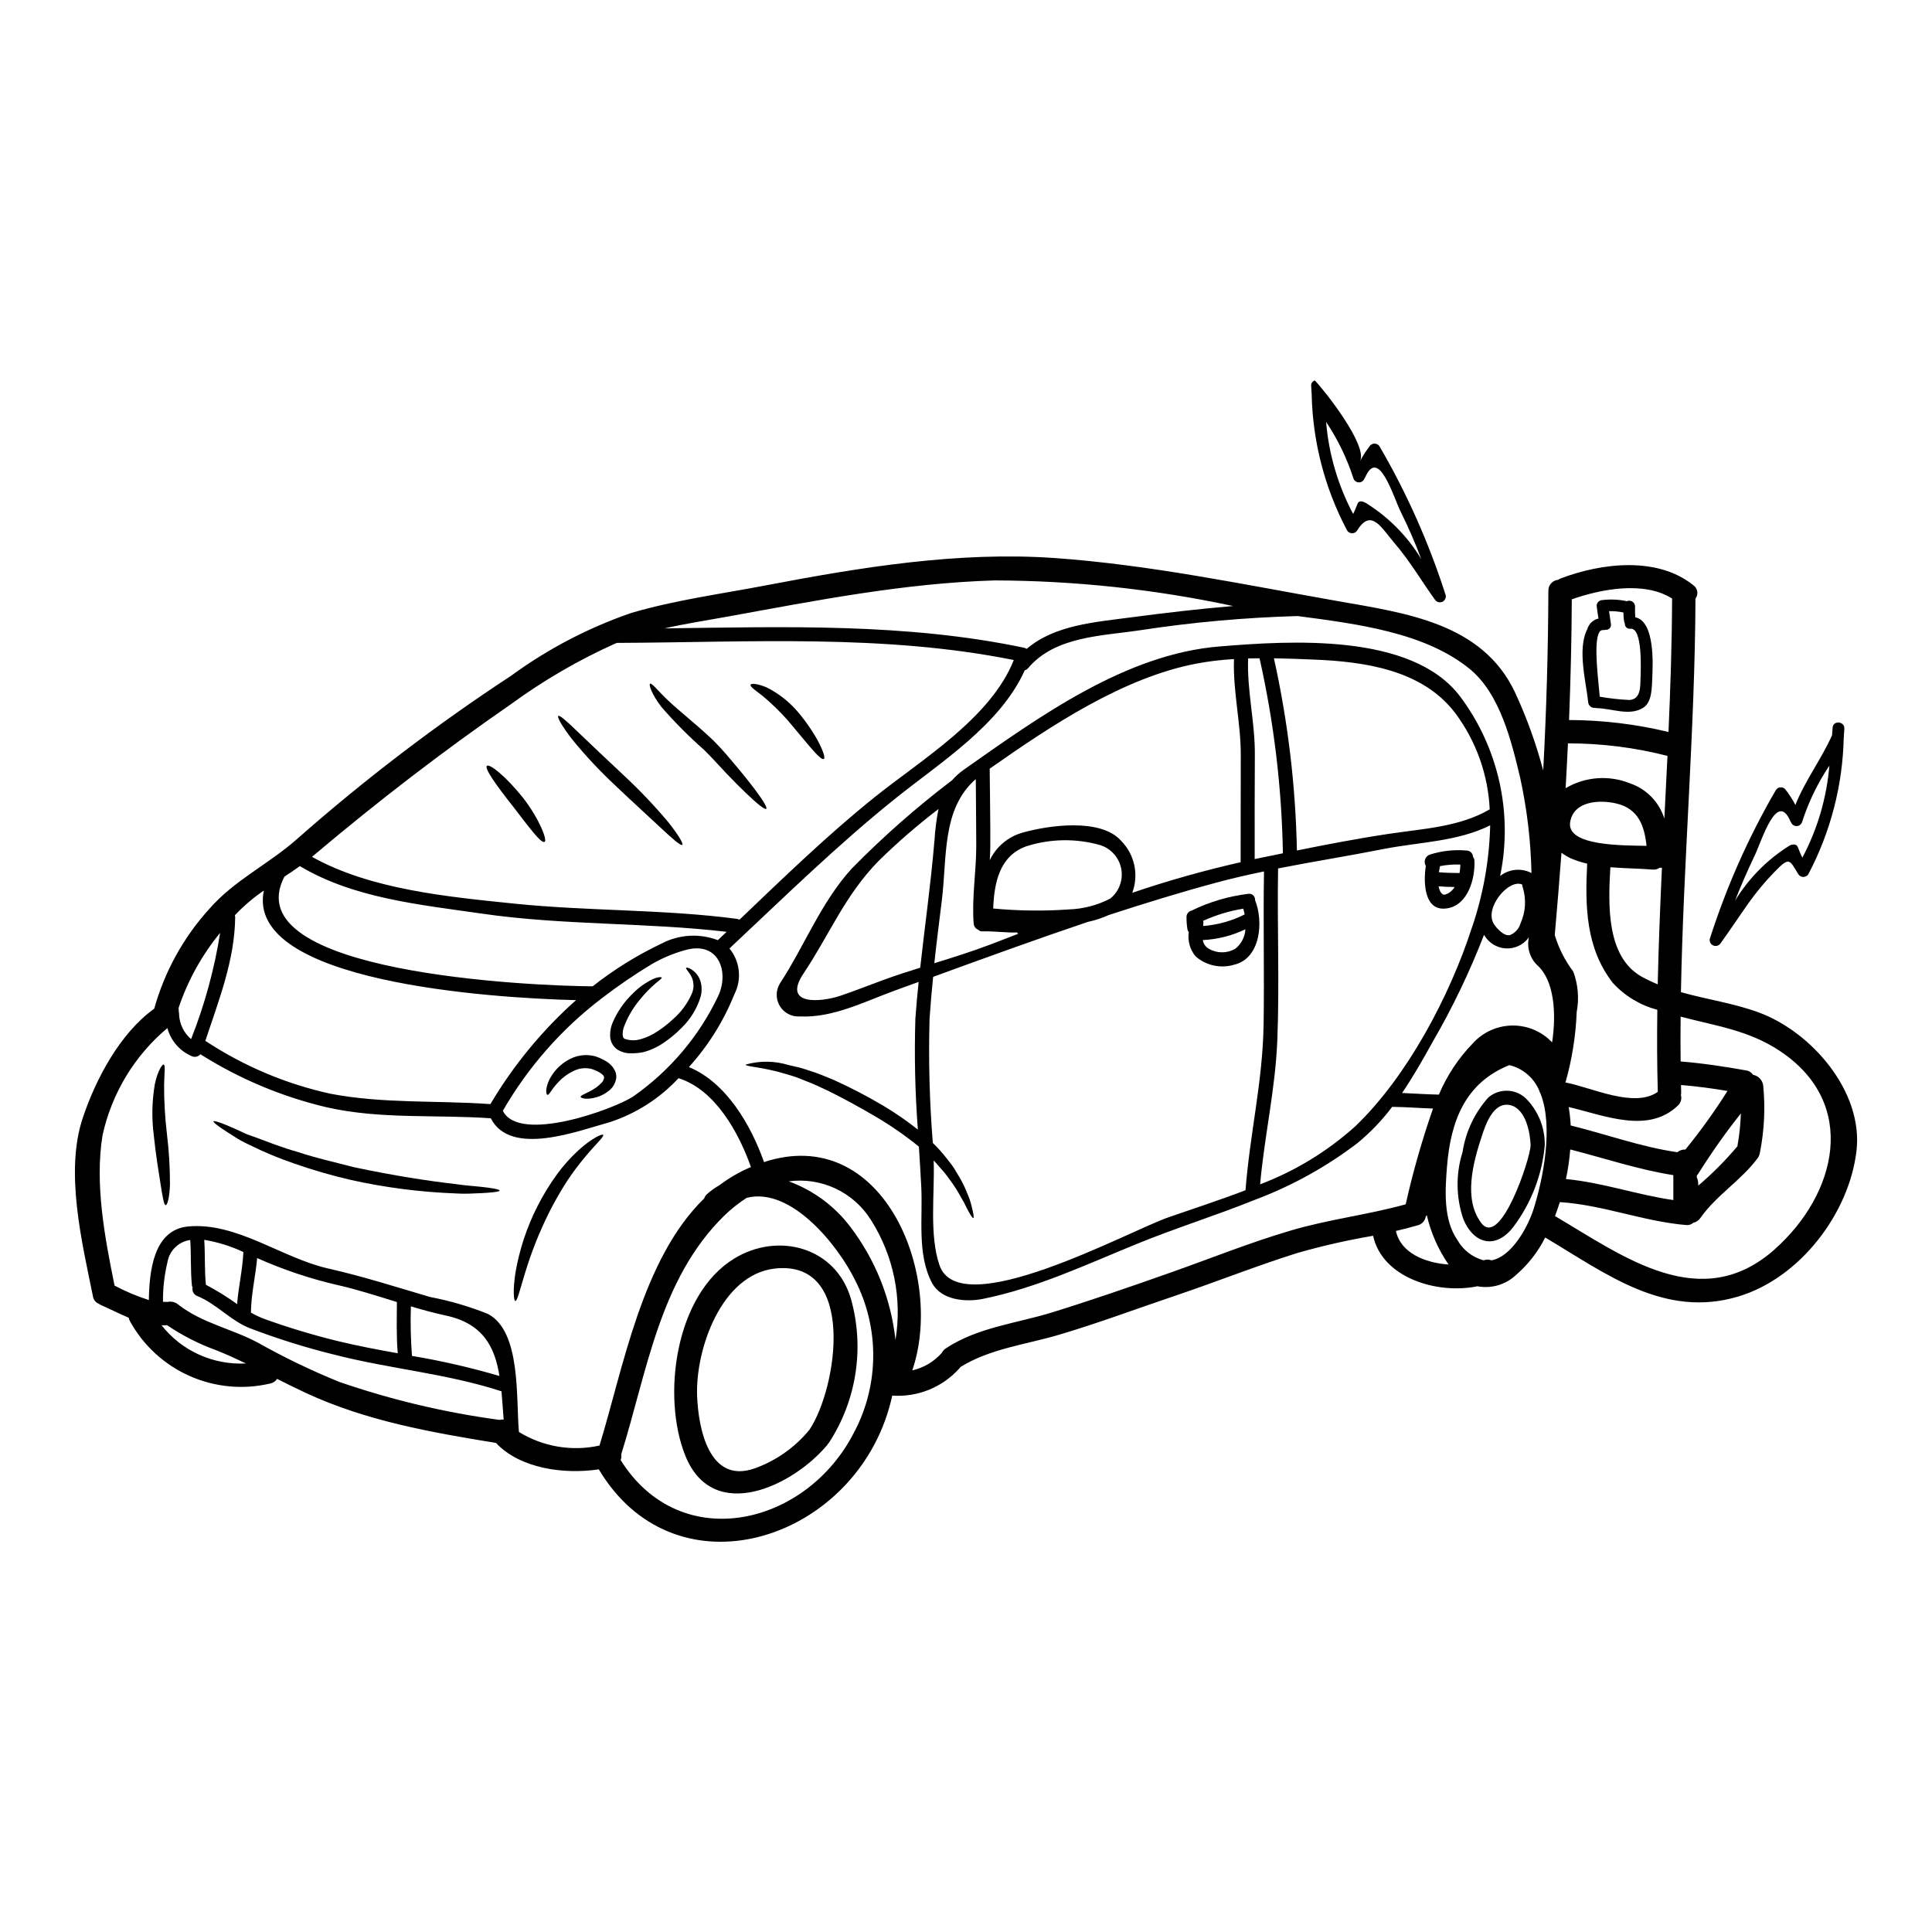<?xml version="1.0" encoding="UTF-8"?>
<!-- Uploaded to: SVG Find, www.svgrepo.com, Generator: SVG Find Mixer Tools -->
<svg fill="#000000" width="800px" height="800px" version="1.1" viewBox="144 144 512 512" xmlns="http://www.w3.org/2000/svg">
 <g>
  <path d="m610.06 412.3c13.973 5.117 27.723 20.93 25.938 36.605-1.883 16.531-14.906 33.727-31.238 38.656-19.707 5.938-35.133-6.027-51.262-15.609-1.879 3.746-4.477 7.09-7.641 9.84-2.742 2.641-6.59 3.789-10.328 3.082-10.746 2.215-25.238-2.273-27.641-13.383-6.785 1.156-13.5 2.684-20.117 4.574-10.871 3.418-21.426 7.641-32.234 11.285-10.352 3.481-20.598 7.348-31.094 10.434-8.66 2.547-18.18 3.664-25.941 8.508h-0.004c-0.09 0.16-0.203 0.305-0.332 0.434-4.5 4.965-11.027 7.59-17.711 7.125-0.508 2.336-1.18 4.633-2.012 6.871-12.152 32.879-56.188 45.484-75.754 12.672-9.273 1.391-20.859-0.203-27.246-7-17.246-2.812-34.453-5.836-50.434-13.27-2.547-1.18-5.074-2.445-7.578-3.707h0.004c-0.41 0.633-1.062 1.074-1.801 1.223-7.141 1.688-14.633 0.996-21.344-1.973-6.707-2.969-12.262-8.047-15.812-14.465-0.18-0.309-0.305-0.645-0.371-0.992-2.426-1.016-4.805-2.238-7.309-3.332-0.211-0.098-0.414-0.219-0.602-0.355-0.855-0.34-1.457-1.117-1.574-2.027-2.898-14.266-7.449-32.922-2.711-47.16 3.398-10.234 9.84-22.488 18.965-29.027h-0.004c2.734-9.801 7.711-18.832 14.535-26.375 6.727-7.742 15.879-11.945 23.434-18.695h0.004c17.828-15.707 36.75-30.137 56.621-43.168 9.734-7.117 20.48-12.727 31.883-16.648 11.656-3.418 23.809-5.031 35.711-7.309 25.051-4.781 50.891-9.023 76.48-7.223 25.316 1.797 50.242 7.059 75.18 11.445 17.867 3.148 38.113 5.797 46.77 24.141h-0.004c3.098 6.668 5.598 13.598 7.481 20.703 0.852-15.832 1.305-31.691 1.367-47.574h-0.004c-0.047-1.52 1.098-2.816 2.609-2.957 0.219-0.156 0.457-0.281 0.707-0.375 10.805-4.078 25.523-5.879 35.113 1.824v-0.004c0.551 0.391 0.922 0.984 1.027 1.652 0.105 0.668-0.062 1.352-0.469 1.891-0.145 34.82-3.211 69.543-3.852 104.3 6.805 1.922 13.945 2.918 20.594 5.359zm4.328 62.707c16.316-14.531 22.277-38.484 1.367-52.441-8.32-5.57-17.098-6.691-26.371-9.152-0.039 3.938-0.062 7.926 0 11.883 5.879 0.477 11.719 1.367 17.535 2.402v0.004c0.684 0.137 1.285 0.551 1.656 1.137 1.438 0.254 2.535 1.43 2.695 2.879 0.57 5.805 0.297 11.664-0.809 17.395 0 0.121-0.062 0.203-0.082 0.312v-0.004c-0.051 0.531-0.246 1.039-0.559 1.469-4.387 5.945-10.973 9.84-15.195 15.883h-0.004c-0.441 0.652-1.113 1.109-1.883 1.281-0.5 0.441-1.16 0.656-1.824 0.602-11.387-0.953-22.172-5.359-33.539-6.086-0.395 1.262-0.828 2.504-1.281 3.703 18.129 10.684 38.688 26.254 58.312 8.738zm-9.914-27.551c0.496-2.766 0.789-5.57 0.871-8.383-3.969 4.996-7.66 10.207-11.055 15.609-0.164 0.309-0.375 0.586-0.621 0.828v0.52c0.195 0.387 0.312 0.809 0.348 1.238 0.023 0.312 0.023 0.621 0.043 0.934 3.742-3.184 7.211-6.672 10.371-10.434 0.008-0.105 0.027-0.211 0.059-0.316zm-13.832 1.18 0.004 0.004c4.031-4.945 7.758-10.129 11.156-15.527-4.098-0.684-8.18-1.242-12.32-1.574 0.023 0.641 0.023 1.281 0.043 1.926v-0.004c0.004 0.254-0.016 0.504-0.062 0.75 0.285 1.023-0.043 2.117-0.844 2.812-7.91 7.539-19.422 2.566-28.902 0.352 0.273 1.617 0.453 3.25 0.535 4.887 9.422 2.316 18.613 5.691 28.242 7.086h-0.004c0.613-0.492 1.387-0.746 2.172-0.711zm-3.188 13.383v-6.594c-9.297-1.469-18.219-4.473-27.328-6.809h0.004c-0.207 2.637-0.586 5.258-1.141 7.844 9.684 0.914 18.914 4.203 28.484 5.57zm-1.285-124.04c0.516-11.781 0.91-23.562 0.953-35.359-7.352-4.676-18.715-2.566-26.582 0.207-0.043 10.664-0.312 21.324-0.723 31.988l-0.004-0.004c8.879 0.027 17.723 1.09 26.355 3.168zm-1.098 22.961c0.289-5.551 0.559-11.074 0.828-16.625h-0.004c-8.613-2.207-17.477-3.32-26.371-3.316-0.184 3.938-0.395 7.93-0.621 11.883 5.184-3.066 11.5-3.539 17.082-1.281 4.348 1.484 7.723 4.957 9.086 9.34zm-0.641 12.988c-0.207 0.047-0.414 0.059-0.625 0.039-0.535 0.391-1.203 0.562-1.859 0.477-3.625-0.289-7.434-0.312-11.184-0.617-0.578 9.84-1.117 23.684 8.266 28.984 1.387 0.766 2.82 1.449 4.285 2.047 0.227-10.297 0.641-20.605 1.117-30.918zm-1.098 59.434c-0.207-7.266-0.227-14.512-0.125-21.758h-0.004c-4.512-1.191-8.594-3.648-11.754-7.086-7.227-9.215-7.41-20.438-6.832-31.637h-0.004c-1.465-0.34-2.898-0.805-4.285-1.387-0.895-0.41-1.742-0.918-2.527-1.508-0.535 7.266-1.137 14.562-1.777 21.82 1.047 3.488 2.711 6.762 4.906 9.664 1.273 3.422 1.586 7.121 0.91 10.707-0.246 6.328-1.246 12.605-2.981 18.695 6.746 1.223 18.156 6.938 24.473 2.484zm-2.981-65.195c-0.559-5.176-2.051-9.84-8.035-11.242-4.367-1.016-11.266-0.723-12.203 4.91-1.105 6.453 14.168 6.188 20.238 6.328zm-25.031 52.07c1.18-7.703 0.559-16.438-3.914-20.434-2.004-1.93-2.844-4.769-2.219-7.477-0.039 0.086-0.086 0.168-0.145 0.246-1.441 1.891-3.738 2.926-6.109 2.754-2.367-0.172-4.492-1.527-5.648-3.602-3.801 9.832-8.367 19.352-13.664 28.469-2.504 4.535-5.117 9.129-8.055 13.457 3.25 0.141 6.504 0.371 9.754 0.434 2.106-5.004 5.121-9.574 8.891-13.477 2.66-3.008 6.457-4.762 10.473-4.832 4.012-0.074 7.871 1.543 10.633 4.457zm-4.949 44.312c2.527-7.945 5.359-21.902 1.887-30.719l-0.004-0.004c-0.152-0.262-0.27-0.539-0.352-0.832-1.414-3.371-4.352-5.871-7.91-6.727-11.551 4.637-15.547 14.562-16.531 26.977-0.496 6.188-0.992 13.953 2.754 19.355l0.004 0.004c1.5 2.668 4.016 4.617 6.977 5.402 0.652-0.27 1.383-0.27 2.031 0 5.492-0.984 9.715-9.02 11.145-13.457zm-3.438-75.793c1.367-3.008 1.59-6.406 0.621-9.566-0.105-0.246-0.16-0.516-0.164-0.785-3.606-1.594-10.207 6.336-7.453 10.535 0.723 1.117 2.691 3.269 4.242 2.859 1.34-0.539 2.359-1.664 2.754-3.055zm2.922-13.383c-0.176-8.449-1.168-16.859-2.965-25.117-2.293-9.688-5.359-22.434-13.434-29.004-11.863-9.629-29.566-11.883-45.566-13.992-13.902 0.387-27.766 1.633-41.516 3.723-10.188 1.574-22.73 1.535-29.938 10.105-0.223 0.266-0.527 0.457-0.867 0.539-6.5 14.473-22.297 24.367-34.199 33.914-15.465 12.379-29.605 26.273-44.055 39.812h-0.004c2.812 3.43 3.324 8.199 1.305 12.148-2.844 7.09-6.926 13.621-12.051 19.285 9.938 4.098 16.418 15.352 19.918 25.191 0.457-0.145 0.891-0.312 1.348-0.438 30.828-8.777 46.395 30.992 37.926 55.633 3.027-0.691 5.762-2.312 7.824-4.637 0.246-0.488 0.621-0.906 1.078-1.203 8.445-5.59 18.613-6.582 28.113-9.52 10.453-3.231 20.805-6.812 31.117-10.453 10.703-3.769 21.301-8.059 32.211-11.266 10.02-2.961 20.414-4.16 30.414-6.934l0.004-0.004c1.926-8.59 4.344-17.062 7.246-25.375-3.602-0.121-7.227-0.414-10.828-0.453-2.711 3.609-5.852 6.879-9.355 9.73-8.199 6.227-17.258 11.23-26.895 14.859-0.141 0.07-0.285 0.129-0.438 0.172-10.164 4.078-20.703 7.367-30.992 11.57-13.414 5.465-26.5 11.676-40.785 14.562-4.453 0.91-11.02 0.395-13.477-4.223-4.039-7.641-2.402-17.32-2.859-25.633-0.184-3.5-0.391-7-0.621-10.496-3.504-2.844-7.211-5.426-11.094-7.731-4.535-2.668-8.902-5.07-12.961-7.059-2.027-0.934-3.957-1.887-5.836-2.57-0.914-0.352-1.801-0.742-2.672-1.055-0.871-0.312-1.738-0.539-2.547-0.789-6.356-1.969-10.848-1.945-10.785-2.547v0.004c3.738-1.055 7.703-1.004 11.414 0.145 0.871 0.207 1.777 0.395 2.711 0.621 0.934 0.227 1.887 0.578 2.879 0.891 2.012 0.602 4.039 1.492 6.211 2.363 4.578 2.066 9.035 4.387 13.352 6.953 3.152 1.887 6.18 3.973 9.055 6.258-0.742-9.789-0.961-19.613-0.66-29.422 0.223-3.246 0.535-6.481 0.867-9.711-2.027 0.727-4.035 1.473-6.043 2.195-8.141 2.941-16.648 7.41-25.508 6.953l-0.004 0.004c-2.137 0.121-4.168-0.957-5.258-2.801-1.094-1.844-1.07-4.141 0.062-5.957 6.543-10.016 10.91-21.57 19.066-30.473 8.266-8.418 17.133-16.219 26.527-23.352 0.934-1.055 1.98-2 3.133-2.812 19.918-13.996 42.902-30.699 67.883-32.668 18.449-1.492 50.824-3.688 63.641 13.27v-0.004c10.184 13.613 14.039 30.934 10.602 47.578 2.371-1.875 5.621-2.184 8.305-0.789zm-15.742 14.367h-0.004c2.965-8.711 4.582-17.82 4.805-27.02-8.66 4.328-18.652 4.41-28.113 6.25-9.316 1.848-18.734 3.332-28.094 5.176-0.27 15.133 0.395 30.309-0.203 45.445-0.5 12.988-3.418 25.422-4.559 38.262l-0.008 0.004c9.297-3.516 17.855-8.734 25.238-15.387 13.758-13.152 25.105-34.66 30.922-52.734zm4.68-31.238-0.004-0.004c-0.426-9.203-3.594-18.07-9.09-25.465-8.734-11.551-24.078-13.707-37.719-14.246-3.438-0.145-6.894-0.27-10.375-0.332v0.004c3.707 16.734 5.75 33.793 6.086 50.93 8.199-1.656 16.438-3.231 24.66-4.453 8.91-1.328 18.496-1.805 26.426-6.441zm-10.906 120.61c-2.734-3.965-4.695-8.41-5.777-13.105-0.082 0.145-0.184 0.293-0.27 0.414-0.199 1.117-1.031 2.016-2.133 2.301-1.906 0.559-3.828 1.035-5.773 1.492 1.223 5.773 7.617 8.465 13.953 8.898zm-51.383-107.45c2.484-0.496 4.969-1.016 7.477-1.531-0.301-17.391-2.371-34.707-6.188-51.676-1.016 0-2.031 0.02-3.023 0.039-0.355 8.363 1.844 17 1.777 25.445-0.066 9.223-0.043 17.957-0.043 27.723zm2.363 44.082c0.207-13.598-0.121-27.203 0.102-40.805-4.305 0.891-8.59 1.863-12.836 3.023-9.48 2.547-18.895 5.469-28.301 8.531v-0.004c-1.777 0.809-3.641 1.422-5.551 1.824-13.746 4.637-27.41 9.609-40.988 14.562-0.375 3.703-0.703 7.41-0.953 11.117-0.301 10.973-0.012 21.953 0.867 32.895 1.363 1.324 2.633 2.742 3.789 4.25 0.621 0.848 1.305 1.594 1.824 2.441s0.992 1.637 1.449 2.406l-0.004-0.004c0.816 1.383 1.516 2.832 2.09 4.328 0.496 1.098 0.875 2.242 1.145 3.418 0.496 1.926 0.66 3.004 0.434 3.062-0.227 0.059-0.828-0.871-1.695-2.566h-0.004c-0.48-1.055-1.027-2.078-1.637-3.062-0.723-1.344-1.531-2.637-2.422-3.871-0.496-0.66-1.016-1.387-1.574-2.133-0.559-0.746-1.219-1.406-1.863-2.152-0.395-0.496-0.852-0.992-1.305-1.469 0.309 8.633-1.223 19.68 1.531 27.742 5.34 15.57 50.121-9.004 60.613-12.648 6.644-2.316 13.641-4.574 20.496-7.203 1.121-14.699 4.559-28.879 4.785-43.707zm-6.09-43.25c0-10.105 0.039-19.07 0.039-28.57 0-8.445-2.109-16.875-1.797-25.258h-0.004c-3.312 0.176-6.613 0.57-9.875 1.18-19.484 3.703-38.551 16.418-54.863 27.863 0.039 6.812 0.203 13.625 0.164 20.438-0.02 1.262-0.062 2.547-0.145 3.809 1.703-3.559 4.859-6.215 8.66-7.289 6.727-1.926 20.723-3.977 26.148 2.152h-0.004c3.59 3.625 4.746 9 2.961 13.777 9.422-3.199 19.008-5.902 28.715-8.102zm-29.047-64.887c8.984-1.18 18.105-2.254 27.059-3.004v0.004c-20.797-4.457-42.004-6.731-63.273-6.789-23.91 0.723-47.098 5.301-70.578 9.566-5.609 1.016-11.285 1.887-16.855 3.148 31.883-0.418 63.914-1.453 95.25 5.117l0.004-0.004c0.27 0.047 0.523 0.152 0.746 0.312 7.418-6.359 18.227-7.086 27.645-8.348zm-5.512 74.531v0.004c2.348-1.883 3.469-4.902 2.926-7.863-0.547-2.961-2.672-5.383-5.535-6.305-6.438-1.836-13.273-1.73-19.648 0.309-7.141 2.586-8.484 9.711-8.758 16.48 6.641 0.629 13.32 0.715 19.977 0.25 3.848-0.121 7.621-1.102 11.043-2.871zm-24.402 9.336c-0.02-0.102-0.246-0.184-0.246-0.293l-0.004-0.078c-2.07 0.164-6.129-0.371-9.336-0.289v0.004c-0.371 0.012-0.727-0.141-0.973-0.414-0.691-0.262-1.168-0.898-1.223-1.637-0.535-6.789 0.684-13.777 0.684-20.621 0-5.879-0.102-11.781-0.125-17.68-9.055 7.906-7.578 20.684-9.004 32.152-0.68 5.547-1.387 11.094-1.988 16.645 4.973-1.531 9.898-3.086 14.785-4.93 2.496-0.949 4.922-1.902 7.422-2.856zm-37.926-36.293c12.32-9.875 30.699-20.887 36.77-36.27-34.598-6.934-70.062-4.68-105.18-4.535v0.004c-0.148 0.043-0.293 0.098-0.434 0.164-9.758 4.383-19.027 9.777-27.664 16.086-18.176 12.566-35.277 25.754-52.172 39.996-0.164 0.145-0.352 0.293-0.535 0.438 15.504 8.695 36.125 10.602 53.348 12.379 19.75 2.051 39.527 1.473 59.254 4.059 0.238 0.043 0.469 0.117 0.684 0.23 11.695-11.141 23.312-22.445 35.918-32.547zm15.742 11.781-0.004 0.004c0.164-2.879 0.523-5.742 1.078-8.57-5.574 4.262-10.875 8.859-15.879 13.777-8.922 9.09-12.988 19.48-19.875 29.793-5.797 8.66 4.699 7.617 9.711 5.938 3.996-1.348 7.906-2.918 11.883-4.367 3.086-1.117 6.191-2.109 9.316-3.082 1.23-11.172 2.824-22.289 3.754-33.488zm-10.312 132.09h-0.004c1.797-11-0.512-22.277-6.477-31.695-2.258-3.637-5.516-6.543-9.387-8.367-3.871-1.824-8.188-2.492-12.426-1.918 6.484 2.359 12.152 6.543 16.312 12.047 6.637 8.707 10.773 19.055 11.965 29.934zm-10.805 24.203c6.481-12.496 6.535-27.352 0.141-39.895-4.387-9.027-16.875-24.926-28.777-21.926-2.172 1.398-4.195 3.016-6.043 4.824-17.055 16.789-20.344 41.223-27.195 63.102 0.078 0.531 0.023 1.074-0.168 1.574 15.922 25.465 49.562 17.352 62.031-7.68zm-27.512-69.977c-3.25-9.215-9.52-20.52-19.191-23.543-4.961 5.336-11.188 9.332-18.105 11.617-8.383 2.297-26.398 9.34-31.633-0.992-14.516-1.035-29.195 0.332-43.52-2.922-11.855-2.797-23.164-7.547-33.457-14.055-0.578 0.695-1.562 0.895-2.363 0.477-3.141-1.371-5.488-4.102-6.375-7.414-8.715 7.312-14.762 17.309-17.188 28.422-2.094 12.895 0.598 27.117 3.188 39.832v0.004c2.91 1.539 5.953 2.82 9.086 3.828 0.121-7.289 1.094-18.633 10.41-19.504 12.898-1.199 24.867 8.383 37.125 11.141 9.172 2.07 18.012 4.902 27.016 7.559l0.004-0.004c5.215 0.996 10.324 2.488 15.254 4.457 8.902 4.594 7.453 22.434 8.266 31.305 6.379 3.926 14.035 5.219 21.348 3.602 6.273-20.371 11.223-49.422 27.742-65.484h-0.004c0.164-0.453 0.434-0.855 0.789-1.18 1.012-0.895 2.117-1.68 3.293-2.344 2.562-1.941 5.356-3.555 8.316-4.801zm-8.777-60.121c0.789-0.723 1.574-1.469 2.34-2.215-21.594-2.523-43.352-1.695-64.863-4.82-16.25-2.363-33.895-4.019-48.238-12.594-1.324 0.953-2.691 1.887-4.098 2.793-13.355 25.656 65.879 28.965 81.695 29.066v-0.004c5.664-4.461 11.809-8.273 18.324-11.363 4.594-2.398 9.996-2.711 14.84-0.867zm0.102 14.805c3.047-6.586 0-14.785-8.898-12.129v-0.004c-3.109 0.871-6.094 2.141-8.879 3.777-4.566 2.769-8.977 5.793-13.207 9.051-10.574 8.082-19.441 18.18-26.086 29.711 4.328 8.758 29.355-0.395 34.512-3.766 9.703-6.777 17.477-15.957 22.562-26.645zm-57.926 112.33c0.352-0.105 0.719-0.125 1.074-0.062-0.203-2.527-0.352-5.055-0.578-7.519-14.719-4.781-29.562-5.902-44.449-9.75v0.004c-7.555-1.871-14.988-4.199-22.258-6.981-5.117-2.008-8.816-6.461-13.973-8.551v0.004c-0.883-0.359-1.379-1.305-1.18-2.234-0.094-0.184-0.156-0.379-0.184-0.582-0.395-4-0.164-8.016-0.438-12.008-3.055 0.418-5.492 2.762-6.023 5.797-0.832 3.465-1.238 7.016-1.203 10.578 0.25 0 0.477 0.043 0.727 0.023 0.164-0.004 0.332 0.004 0.496 0.02 0.957-0.219 1.965 0.008 2.731 0.621 6.297 4.969 14.168 6.438 21.117 10.125 6.996 3.945 14.238 7.438 21.68 10.453 13.785 4.754 28.008 8.129 42.461 10.062zm-2.441-83.691c6.098-10.297 13.754-19.59 22.691-27.551-22.648-0.562-87.773-4.805-82.73-29.047h-0.004c-2.789 1.91-5.367 4.109-7.695 6.562 0.055 0.16 0.086 0.324 0.102 0.496-0.125 11.449-4.367 22.043-7.906 32.773h-0.004c10.086 6.664 21.312 11.414 33.121 14.012 14.117 2.691 28.176 1.738 42.379 2.754h0.047zm2.402 72.062c-1.219-7.578-4.242-13.91-14.266-16.043-3.106-0.66-6.168-1.512-9.211-2.422v0.004c-0.145 4.359-0.047 8.719 0.285 13.066v0.059c7.828 1.312 15.574 3.094 23.188 5.328zm-26.953-6.023c-0.395-4.516-0.246-9.055-0.227-13.582-5.215-1.613-10.434-3.309-15.742-4.512l-0.008 0.004c-7.305-1.691-14.434-4.086-21.281-7.144-0.434 4.82-1.613 9.566-1.656 14.449 1.191 0.68 2.438 1.262 3.727 1.742 6.297 2.254 12.707 4.188 19.199 5.785 5.387 1.305 10.684 2.297 15.984 3.25zm-62.609-7.441c5.367 6.816 13.715 10.598 22.379 10.129-2.566-1.223-5.137-2.406-7.785-3.461-4.641-1.676-9.059-3.926-13.145-6.691-0.125 0-0.227 0.043-0.352 0.043-0.375 0.031-0.746-0.02-1.098-0.02zm20.039-5.59c0.355-4.637 1.453-9.172 1.656-13.809-3.293-1.547-6.781-2.637-10.371-3.231 0.27 3.977 0.043 7.949 0.434 11.906 2.879 1.512 5.644 3.227 8.281 5.133zm-12.203-70.227c3.594-9.082 6.176-18.527 7.703-28.172-4.852 5.914-8.586 12.66-11.02 19.914 0.023 0.332 0.043 0.641 0.062 0.973 0.059 0.281 0.086 0.566 0.082 0.852 0.133 2.488 1.281 4.816 3.18 6.434z"/>
  <path d="m629.67 336.84c0.102-1.988 3.207-1.738 3.106 0.27-0.043 0.559-0.082 1.141-0.125 1.719 0.016 0.199 0.004 0.402-0.039 0.598-0.27 12.645-3.481 25.047-9.379 36.234-0.289 0.461-0.793 0.738-1.336 0.738-0.547 0-1.051-0.277-1.336-0.738-2.316-3.766-2.273-4.781-6.269-0.617l-0.004-0.004c-2.508 2.574-4.812 5.336-6.894 8.266-2.504 3.543-4.91 7.184-7.453 10.723-0.426 0.598-1.211 0.824-1.891 0.539-0.676-0.281-1.07-0.996-0.945-1.719 4.383-13.742 10.25-26.969 17.496-39.441 0.246-0.41 0.664-0.688 1.141-0.75 0.477-0.066 0.953 0.09 1.301 0.422 1.055 1.32 1.977 2.742 2.754 4.242 2.566-6.461 6.852-12.09 9.711-18.449 0.059-0.668 0.102-1.344 0.164-2.031zm-8.035 34.453h0.004c4.016-7.566 6.453-15.867 7.164-24.402-3.09 4.617-5.523 9.641-7.227 14.93-0.195 0.641-0.781 1.082-1.449 1.098-0.668 0.012-1.273-0.402-1.492-1.035-0.039-0.082-0.102-0.125-0.145-0.207-3.582-8.363-7.578 5.074-9.48 9.055-1.906 3.981-3.641 7.949-5.215 11.984l-0.004-0.004c3.613-5.941 8.57-10.953 14.473-14.633 0.699-0.375 1.734-0.477 2.129 0.309 0.375 0.91 0.789 1.992 1.246 2.906z"/>
  <path d="m577.37 307.59c5.219 1.074 4.66 12.48 4.496 16.023-0.125 2.484 0 6.394-2.363 7.926-3.644 2.344-8.426 0.168-12.383 0.125-0.133-0.004-0.266-0.035-0.395-0.082-0.438 0.059-0.883-0.066-1.23-0.344-0.348-0.277-0.566-0.684-0.609-1.125-0.496-5.156-2.981-14.102-0.227-19.383l-0.004 0.004c0.398-1.41 1.531-2.492 2.961-2.816-0.184-1.117-0.352-2.215-0.477-3.332-0.012-0.707 0.457-1.332 1.141-1.512 2.281-0.32 4.602-0.238 6.856 0.246 0.48-0.215 1.039-0.172 1.477 0.117 0.441 0.289 0.703 0.785 0.695 1.312-0.02 1.512 0 2.133 0.062 2.84zm1.391 16.023c0.059-2.031 0.598-13.312-2.672-12.988h-0.004c-0.395 0.055-0.793-0.074-1.082-0.348-0.289-0.273-0.441-0.664-0.406-1.062-0.117-0.234-0.195-0.484-0.23-0.746-0.086-0.715-0.133-1.43-0.141-2.152-1.254-0.262-2.531-0.383-3.809-0.352 0.164 1.18 0.352 2.297 0.496 3.461l-0.004-0.004c0.07 0.398-0.055 0.801-0.332 1.09-0.277 0.293-0.676 0.43-1.074 0.379-0.211 0.082-0.438 0.109-0.664 0.082-0.422-0.027-0.82 0.199-1.016 0.578v0.043c-1.637 2.691-0.145 13.383 0.125 17.039h0.004c2.586 0.453 5.199 0.746 7.824 0.871 3.106-0.176 2.918-3.574 2.984-5.891z"/>
  <path d="m548.22 434.95c3.398 3.32 5.266 7.902 5.156 12.652-0.723 7.828-3.613 15.297-8.348 21.574-4.574 5.938-10.453 4.637-13.25-2.152l0.004-0.004c-1.945-5.734-2.012-11.938-0.191-17.711 0.824-5.387 3.199-10.414 6.836-14.473 2.832-2.418 7.016-2.371 9.793 0.113zm1.41 12.648c-0.105-3.398-1.262-9.875-5.512-10.746-4.367-0.871-6.398 5.094-7.434 8.266-2.254 6.828-4.969 16.645-0.121 23 5.07 6.66 12.855-16.688 13.062-20.496z"/>
  <path d="m534.74 372.05c0.227 4.637-1.637 11.699-7.086 12.648-6.297 1.117-6.461-6.789-5.797-11.223h0.004c-0.312-0.508-0.387-1.125-0.207-1.691 0.176-0.566 0.594-1.027 1.137-1.266 3.164-1.027 6.5-1.406 9.812-1.121 0.949-0.016 1.734 0.73 1.762 1.68 0.215 0.281 0.348 0.617 0.375 0.973zm-3.727 1.074c-1.812-0.082-3.625 0.059-5.402 0.414v0.039c-0.102 0.477-0.203 1.016-0.289 1.574 1.758 0.164 3.746 0.207 5.484 0.207v0.004c0.121-0.746 0.188-1.5 0.207-2.254zm-3.746 7.848c0.934-0.363 1.715-1.035 2.215-1.906-1.41-0.02-2.902-0.062-4.242-0.184 0.07 0.453 0.211 0.891 0.414 1.301 0.16 0.324 0.395 0.609 0.68 0.832 0.305 0.125 0.648 0.102 0.934-0.059z"/>
  <path d="m527.13 301.75c0.137 0.73-0.25 1.457-0.934 1.746-0.684 0.289-1.473 0.062-1.902-0.543-3.562-4.949-6.691-10.328-10.688-14.957-3.438-3.996-6.211-9.5-9.934-3.414-0.285 0.461-0.793 0.742-1.336 0.742-0.543 0-1.047-0.281-1.336-0.742-5.949-11.211-9.168-23.668-9.398-36.355-0.023-0.137-0.035-0.277-0.039-0.414-0.023-0.52-0.062-1.016-0.086-1.531-0.086-0.66 0.332-1.281 0.977-1.453 2.711 2.816 14.117 17.32 11.965 21.406v0.004c0.777-1.504 1.699-2.922 2.754-4.246 0.348-0.328 0.824-0.484 1.301-0.422 0.473 0.066 0.895 0.344 1.141 0.754 7.254 12.469 13.125 25.688 17.516 39.426zm-6.5-9.648v0.004c-1.586-4.231-3.391-8.379-5.402-12.422-1.969-3.938-5.879-17.473-9.48-9.09h-0.004c-0.043 0.09-0.098 0.172-0.164 0.25-0.234 0.617-0.836 1.016-1.496 0.992-0.66-0.02-1.234-0.465-1.426-1.098-1.703-5.285-4.137-10.309-7.227-14.926 0.711 8.535 3.148 16.836 7.164 24.402 0.457-0.914 0.871-2.008 1.242-2.879 0.395-0.789 1.43-0.438 2.129-0.043h0.004c5.977 3.719 10.996 8.793 14.652 14.812z"/>
  <path d="m476.61 382.57c2.254 5.531 1.551 15.426-5.59 17.102-3.555 1.051-7.398 0.207-10.188-2.234-1.48-1.797-2.133-4.137-1.793-6.441-0.184-0.195-0.309-0.438-0.352-0.703-0.176-1.074-0.258-2.164-0.246-3.25-0.027-0.832 0.551-1.559 1.363-1.719 0.023-0.023 0.055-0.047 0.086-0.062 4.691-2.277 9.727-3.758 14.902-4.387 0.082 0 0.145-0.02 0.227-0.02h0.004c0.445-0.008 0.871 0.176 1.172 0.504 0.305 0.328 0.453 0.766 0.414 1.211zm-2.754 3.769c-0.102-0.52-0.246-1.035-0.395-1.535-3.668 0.609-7.242 1.695-10.629 3.231 0.043 0.129 0.07 0.262 0.082 0.395 0 0.312-0.039 0.641-0.059 0.973 3.824-0.297 7.555-1.336 10.98-3.062zm-2.484 9.09c1.586-1.258 2.555-3.137 2.668-5.156-3.531 1.699-7.367 2.672-11.281 2.856 0.145 0.988 0.754 1.852 1.633 2.32 2.156 1.246 4.812 1.238 6.961-0.02z"/>
  <path d="m369.51 488.22c3.633 12.938 1.52 26.809-5.801 38.074-0.082 0.121-0.18 0.23-0.285 0.332-0.062 0.102-0.125 0.207-0.188 0.293-8.961 10.805-30.25 21.156-37.617 2.859-6.273-15.551-2.793-42.605 12.938-52.234 11.633-7.148 26.977-3.047 30.953 10.676zm-10.973 34.637c7.371-11.02 12.566-45.152-9.234-42.672-14.137 1.617-21.035 21.387-20.559 33.789 0.312 8.34 3.086 23.434 15.234 19.168v0.004c5.691-2.039 10.723-5.59 14.555-10.27z"/>
  <path d="m355.39 332.6c5.215 6.148 7.68 12.047 6.934 12.523-0.871 0.578-4.699-4.516-9.543-10.207v0.004c-2.082-2.352-4.34-4.543-6.75-6.555-1.969-1.492-3.352-2.445-3.106-2.922 0.188-0.395 1.801-0.293 4.246 0.723v0.004c3.141 1.574 5.934 3.762 8.219 6.43z"/>
  <path d="m343.55 352.54c2.484 3.269 3.871 5.469 3.519 5.797-0.355 0.332-2.363-1.281-5.34-4.121-1.492-1.43-3.207-3.148-5.094-5.117-1.887-1.969-3.867-4.242-6.004-6.336-4.035-3.543-7.828-7.359-11.348-11.414-2.668-3.481-3.352-5.902-3.023-6.148 0.438-0.332 2.051 1.844 4.863 4.492 2.883 2.754 7.309 6.152 11.945 10.559 2.344 2.316 4.164 4.574 5.945 6.668s3.273 3.988 4.535 5.621z"/>
  <path d="m329.66 404.11c0.359 1.312 0.367 2.695 0.02 4.012-0.961 3.156-2.711 6.016-5.09 8.301-1.328 1.359-2.785 2.59-4.352 3.668-1.742 1.27-3.707 2.203-5.793 2.754-1.09 0.211-2.203 0.309-3.312 0.289-1.309 0.023-2.586-0.359-3.668-1.098-1.16-0.879-1.82-2.269-1.777-3.727 0-1.078 0.199-2.144 0.598-3.148 1.258-3 3.125-5.707 5.488-7.945 1.512-1.531 3.277-2.793 5.215-3.731 1.453-0.641 2.32-0.602 2.383-0.395 0.059 0.207-0.641 0.66-1.676 1.551l-0.004 0.004c-1.492 1.285-2.863 2.707-4.098 4.246-1.828 2.172-3.273 4.644-4.266 7.305-0.223 0.645-0.328 1.328-0.312 2.012 0.043 0.598 0.164 0.891 0.477 1.074 1.367 0.492 2.856 0.539 4.25 0.125 1.637-0.457 3.191-1.188 4.594-2.152 1.422-0.93 2.758-1.984 3.996-3.148 2.133-1.836 3.828-4.121 4.969-6.691 0.738-1.617 0.629-3.492-0.293-5.012-0.68-1.117-1.324-1.676-1.18-1.906 0.102-0.164 0.992-0.039 2.234 1.035v0.004c0.754 0.699 1.309 1.586 1.598 2.574z"/>
  <path d="m321.09 361.87c2.691 3.398 4.078 5.734 3.707 6.027-0.371 0.293-2.406-1.43-5.512-4.348-3.106-2.922-7.477-6.871-12.203-11.363l0.004-0.004c-4.133-3.848-7.996-7.977-11.555-12.363-2.629-3.438-3.938-5.773-3.582-6.086 0.355-0.312 2.363 1.492 5.445 4.473s7.356 6.981 12.078 11.43c4.121 3.836 8 7.922 11.617 12.234z"/>
  <path d="m307.2 428.37c0.113 0.395 0.152 0.809 0.121 1.223-0.156 1.328-0.824 2.547-1.859 3.391-0.727 0.598-1.535 1.086-2.402 1.449-3.106 1.242-5.199 0.645-5.176 0.227 0-0.516 1.82-0.891 4.016-2.402v0.004c0.559-0.395 1.078-0.844 1.551-1.348 0.379-0.379 0.609-0.887 0.645-1.426 0-0.27-0.273-0.641-0.895-1.074-0.352-0.254-0.734-0.465-1.137-0.625l-0.789-0.332c-0.102-0.043-0.371-0.125-0.535-0.184-1.656-0.398-3.398-0.176-4.906 0.621-1.391 0.672-2.644 1.59-3.703 2.711-0.754 0.777-1.441 1.613-2.051 2.508-0.457 0.66-0.789 1.117-0.996 1.035-0.207-0.082-0.395-0.539-0.312-1.449 0.199-1.289 0.672-2.519 1.391-3.606 1.043-1.652 2.461-3.035 4.141-4.035 2.199-1.387 4.875-1.801 7.391-1.141l1.055 0.375 0.742 0.355 0.004-0.004c0.598 0.27 1.164 0.594 1.699 0.973 0.281 0.223 0.543 0.465 0.789 0.727 0.277 0.25 0.508 0.551 0.68 0.887 0.25 0.344 0.434 0.73 0.539 1.141z"/>
  <path d="m303.84 444.75c0.312 0.457-1.844 2.316-4.723 5.773-1.695 2.019-3.277 4.125-4.742 6.32-1.754 2.711-3.363 5.516-4.82 8.402-2.637 5.273-4.812 10.766-6.504 16.418-1.324 4.309-1.969 7.164-2.484 7.106-0.438-0.062-0.684-2.941 0.062-7.664h0.004c1.051-6.066 3.008-11.941 5.797-17.43 1.535-3.027 3.312-5.922 5.316-8.66 1.656-2.242 3.523-4.32 5.578-6.207 3.539-3.207 6.293-4.406 6.516-4.059z"/>
  <path d="m282.66 355.49c4.367 5.695 6.465 11.242 5.652 11.613-0.93 0.496-4.223-4.016-8.402-9.445-4.242-5.34-7.621-10.059-6.871-10.703 0.746-0.637 5.152 2.93 9.621 8.535z"/>
  <path d="m273.32 458.74c1.969 0.27 3.086 0.516 3.086 0.762s-1.098 0.438-3.106 0.582c-1.016 0.082-2.234 0.141-3.664 0.184v0.004c-1.613 0.094-3.231 0.094-4.844 0-9.371-0.348-18.691-1.547-27.848-3.582-5.035-1.164-10.004-2.602-14.883-4.305-4.023-1.371-7.949-3.004-11.762-4.887-0.809-0.395-1.574-0.742-2.297-1.137s-1.348-0.789-1.945-1.18c-1.18-0.742-2.234-1.41-3.066-1.969-1.656-1.117-2.527-1.844-2.422-2.047 0.105-0.203 1.18 0.102 3.062 0.848 0.934 0.375 2.051 0.871 3.352 1.453 0.641 0.289 1.328 0.617 2.051 0.953s1.555 0.559 2.363 0.867c3.309 1.203 7.141 2.797 11.656 4.039 4.434 1.512 9.445 2.609 14.656 3.977 10.535 2.254 20.207 3.727 27.246 4.516 1.758 0.27 3.352 0.395 4.762 0.535 1.41 0.133 2.609 0.242 3.602 0.387z"/>
  <path d="m188.24 444.54c0.539 4.41 0.809 8.848 0.805 13.293-0.102 3.481-0.684 5.551-1.137 5.551s-0.812-2.133-1.328-5.402-1.281-7.871-1.824-13.082l0.004-0.004c-0.586-4.504-0.496-9.066 0.266-13.543 0.727-3.5 1.969-5.383 2.363-5.238 0.496 0.184 0.145 2.234 0.102 5.512-0.012 4.316 0.238 8.629 0.75 12.914z"/>
 </g>
</svg>